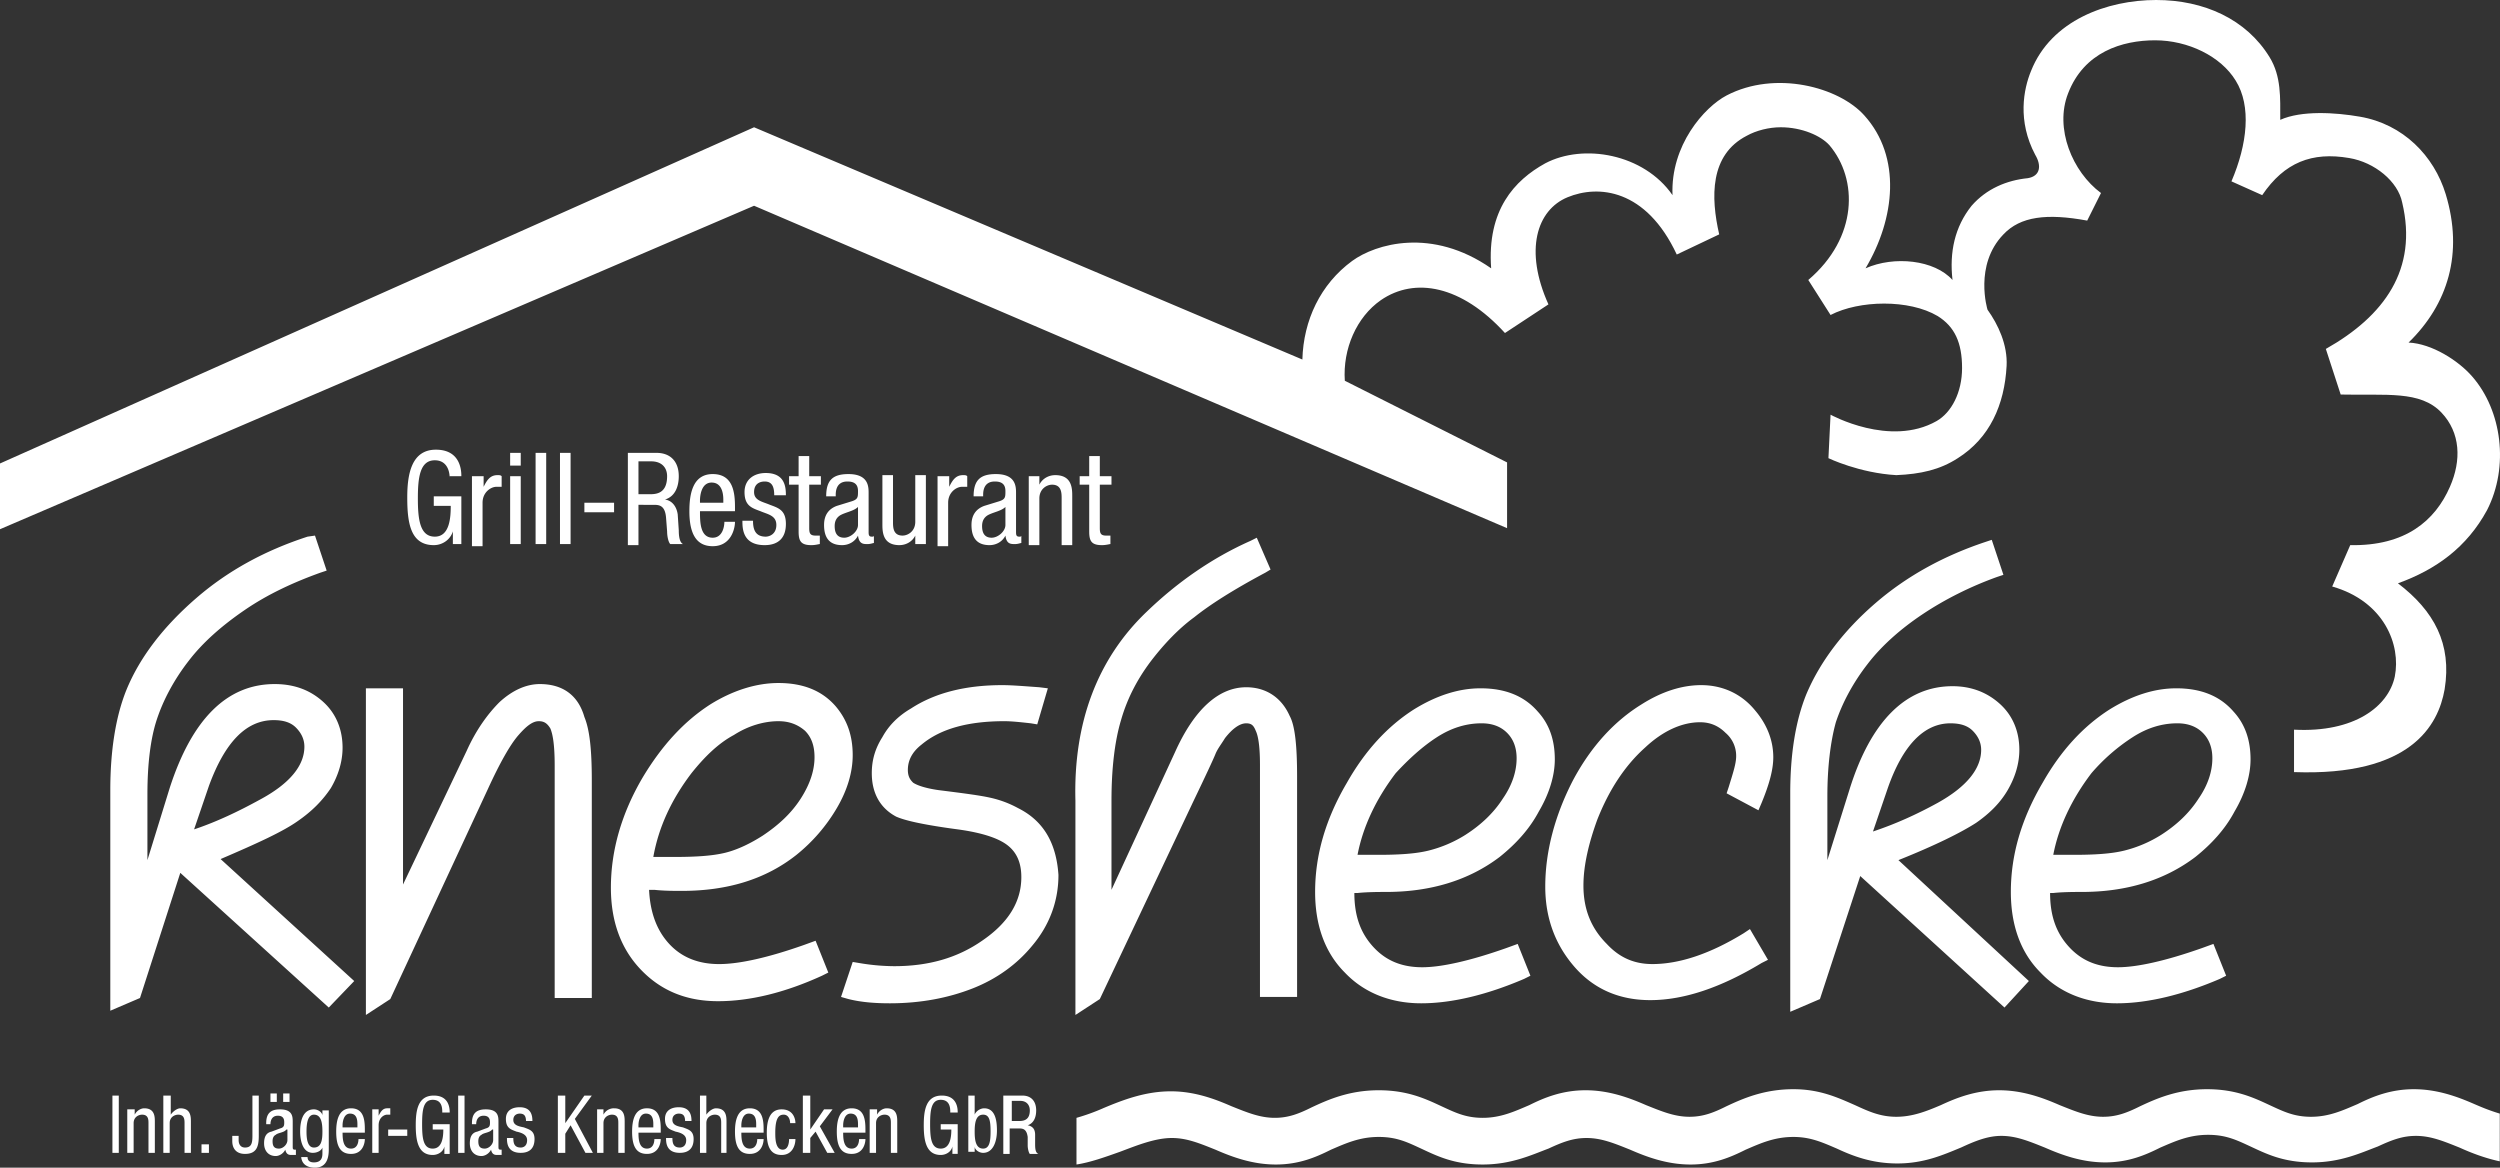 <?xml version="1.0" encoding="utf-8"?>
<svg xmlns="http://www.w3.org/2000/svg" height="1914.329" id="logo-inhaberschaft-wei" viewBox="0 0 4098.527 1914.329" width="4098.527">
  <rect x="0" y="0" width="4098.527" height="1914.329" fill="#333333" stroke="none"/>
  <path d="M605.042,85.768h17.387v17.387c5.216-10.432,10.432-19.126,22.6-19.126,3.477,0,5.216,0,6.955,1.739v17.387h-8.694c-8.694,0-22.6,8.694-22.6,26.081v71.287H603.3V85.768ZM566.79,89.245c0-15.648-6.955-29.558-24.342-29.558-24.342,0-27.819,27.82-27.819,62.594s3.477,62.594,27.819,62.594,26.081-31.3,26.081-50.423h-27.82V118.8h45.207v78.242h-13.91V176.181c-3.477,12.171-15.648,22.6-31.3,22.6-38.252,0-43.468-36.513-43.468-78.242,0-38.252,6.955-78.242,46.945-78.242,41.729,0,41.729,36.513,41.729,43.468H566.79Zm99.107,107.8h17.387V85.768H665.9Zm0-128.665h17.387V47.516H665.9Zm41.729-20.865h17.387v149.53H707.626Zm39.991,0H765v149.53H747.617Zm39.99,81.72h48.684v15.648H787.607Zm88.675-13.91h17.387c10.432,0,29.558,0,29.558-29.558,0-13.91-8.694-24.342-26.081-24.342H876.282v53.9Zm-17.387-67.81H905.84c22.6,0,36.513,13.91,36.513,38.252,0,15.649-5.216,33.036-22.6,38.252,12.171,1.739,19.126,12.171,20.865,24.342l1.739,26.081c0,15.648,3.477,20.865,6.955,22.6H928.444c-3.477-3.477-5.216-13.91-5.216-20.865l-1.739-22.6c-1.739-20.865-12.171-20.865-20.865-20.865H876.282v66.071H858.895Zm156.485,81.72V124.02c0-12.171-3.477-27.82-19.126-27.82-17.387,0-19.126,22.6-19.126,29.558v3.477h38.252Zm-38.252,13.91c0,17.387,0,43.468,20.865,43.468,15.648,0,19.126-17.387,19.126-26.081h17.387c0,12.171-6.955,39.991-36.513,39.991-26.081,0-38.252-19.126-38.252-57.378,0-27.819,5.216-60.855,38.252-60.855s36.513,29.558,36.513,53.9v6.955Zm121.71-26.081c0-13.91-3.477-22.6-15.648-22.6-5.216,0-17.387,1.739-17.387,17.387,0,13.91,13.91,15.649,26.081,20.865,13.91,5.216,26.081,8.694,26.081,31.3,0,24.342-13.91,34.774-34.774,34.774-36.513,0-36.513-27.82-36.513-39.991h17.387c0,13.91,3.477,26.081,20.865,26.081,5.216,0,17.387-3.477,17.387-19.126s-13.91-17.387-26.081-22.6c-13.91-5.216-26.081-8.694-26.081-31.3,0-20.865,15.648-31.3,34.774-31.3,31.3,0,33.036,22.6,33.036,36.513h-19.126Zm39.991-64.333h17.387V85.768h19.126v13.91h-19.126v71.287c0,8.694,1.739,12.171,10.432,12.171h6.955v13.91c-1.739,0-6.955,1.739-13.91,1.739-17.387,0-20.865-6.955-20.865-22.6v-76.5H1123.18V85.768h15.648V52.732Zm97.368,83.458c-6.955,6.955-20.865,8.694-29.558,13.91-5.216,3.477-8.694,8.694-8.694,17.387,0,10.432,3.477,19.126,15.649,19.126,10.432,0,22.6-10.432,22.6-20.865V136.191ZM1184.035,118.8c0-26.081,10.432-36.513,36.513-36.513,33.036,0,33.036,20.865,33.036,31.3v62.594c0,5.216,0,8.694,5.216,8.694,1.739,0,3.477,0,3.477-1.739v12.171c-1.739,0-5.216,1.739-10.432,1.739-6.955,0-13.91,0-15.649-13.91-5.216,10.432-15.648,15.648-26.081,15.648-20.865,0-29.558-12.171-29.558-33.036q0-23.473,20.865-31.3l22.6-6.955c12.171-3.477,12.171-6.955,12.171-17.387s-5.216-15.648-17.387-15.648c-19.126,0-19.126,17.387-19.126,22.6V118.8h-15.649Zm161.7,78.242h-15.649v-13.91c-5.216,10.432-15.649,15.648-26.081,15.648-27.819,0-27.819-22.6-27.819-34.774V84.029h17.387v76.5c0,8.694,0,22.6,15.648,22.6,8.693,0,20.865-6.955,20.865-22.6v-76.5h17.387V197.046Zm22.6-111.278h17.387v17.387c5.216-10.432,10.432-19.126,22.6-19.126,3.478,0,5.216,0,6.955,1.739v17.387h-8.693c-8.694,0-22.6,8.694-22.6,26.081v71.287H1366.6V85.768Zm109.539,50.423c-6.955,6.955-20.865,8.694-29.558,13.91-5.216,3.477-8.694,8.694-8.694,17.387,0,10.432,3.478,19.126,15.649,19.126,10.432,0,22.6-10.432,22.6-20.865V136.191ZM1425.717,118.8c0-26.081,10.432-36.513,36.513-36.513,33.036,0,33.036,20.865,33.036,31.3v62.594c0,5.216,0,8.694,5.216,8.694,1.739,0,3.477,0,3.477-1.739v12.171c-1.739,0-5.216,1.739-10.432,1.739-6.955,0-13.91,0-15.649-13.91-5.216,10.432-15.649,15.648-26.081,15.648-20.865,0-29.558-12.171-29.558-33.036q0-23.473,20.865-31.3l22.6-6.955c12.171-3.477,12.171-6.955,12.171-17.387s-5.216-15.648-17.387-15.648c-19.126,0-19.126,17.387-19.126,22.6V118.8h-15.648Zm92.152-33.036h15.648v13.91c5.216-10.432,15.649-15.648,26.081-15.648,27.819,0,27.819,22.6,27.819,34.774v79.981h-17.387v-76.5c0-8.694,0-22.6-15.649-22.6-8.693,0-20.865,6.955-20.865,22.6v76.5h-17.387V85.768Zm97.368-33.036h17.387V85.768h19.126v13.91h-19.126v71.287c0,8.694,1.739,12.171,10.432,12.171h6.955v13.91c-1.738,0-6.955,1.739-13.91,1.739-17.387,0-20.865-6.955-20.865-22.6v-76.5h-15.648V85.768h15.648V52.732ZM13.877,1101.18H24.31v93.891H13.877Zm26.081,22.6H50.391v8.694c3.477-6.955,10.432-10.432,15.648-10.432,17.387,0,17.387,13.91,17.387,22.6v50.423H72.994v-48.684c0-5.216,0-13.91-10.432-13.91-5.216,0-13.91,3.477-13.91,13.91v48.684H38.22v-71.287Zm59.116-22.6h10.432v31.3c3.477-5.216,10.432-10.432,15.648-10.432,17.387,0,17.387,13.91,17.387,22.6v50.423H132.11v-48.684c0-5.216,0-13.91-10.432-13.91-5.216,0-13.91,3.477-13.91,13.91v48.684H97.336V1101.18Zm60.855,79.981H172.1v13.91H159.93Zm93.891-13.91c0,17.387-3.477,29.558-22.6,29.558-15.649,0-20.865-10.432-20.865-20.865v-8.694h10.432v6.955c0,6.955,3.477,12.171,10.432,12.171,10.432,0,12.171-6.955,12.171-19.126V1101.18h10.432v66.071Zm39.991-69.549h10.432v13.91H293.811Zm5.216,59.116c-3.477,5.216-13.91,5.216-17.387,8.693q-5.216,2.608-5.216,10.432c0,6.955,1.739,12.171,10.432,12.171,6.955,0,13.91-6.955,13.91-13.91v-17.387ZM272.947,1097.7h10.432v13.91H272.947Zm-6.955,48.684c0-15.649,6.955-22.6,22.6-22.6,20.865,0,20.865,12.171,20.865,20.865v39.99c0,3.477,0,5.216,3.477,5.216h1.739v8.693h-6.955c-3.477,0-8.694,0-10.432-8.693-3.477,6.955-10.432,10.432-15.648,10.432-12.171,0-19.126-8.694-19.126-20.865,0-10.432,3.477-17.387,12.171-19.126l13.91-5.216c6.955-1.739,6.955-5.216,6.955-10.432q0-10.432-10.432-10.432c-12.171,0-12.171,12.171-12.171,13.91h-6.955Zm66.071,13.91c0,12.171,1.739,26.081,12.171,26.081,12.171,0,13.91-12.171,13.91-26.081s-1.739-27.819-13.91-27.819c-8.694,0-12.171,10.432-12.171,27.819m36.513,29.558c0,20.865-8.694,29.558-22.6,29.558-3.477,0-20.865,0-22.6-17.387H333.8c0,6.955,5.216,8.694,10.432,8.694,13.91,0,13.91-10.432,13.91-15.649v-8.693c-1.739,5.216-8.694,8.693-15.648,8.693-19.126,0-20.865-26.081-20.865-34.774,0-19.126,5.216-36.513,22.6-36.513,6.955,0,13.91,5.216,13.91,10.432v-8.694h10.432v64.333Zm46.945-38.252v-3.477c0-8.693-1.739-17.387-12.171-17.387s-12.171,13.91-12.171,19.126v3.477h24.342Zm-24.342,8.694c0,10.432,0,27.819,13.91,27.819,10.432,0,12.171-10.432,12.171-15.648h10.432c0,6.955-3.477,24.342-22.6,24.342-17.387,0-24.342-12.171-24.342-36.513,0-17.387,3.477-38.252,24.342-38.252s22.6,19.126,22.6,34.774v5.216H391.179Zm48.684-36.513H450.3v10.432c3.477-6.955,6.955-12.171,13.91-12.171h5.216v10.432h-5.216c-5.216,0-13.91,5.216-13.91,17.387v45.207H439.864Zm26.081,33.036h31.3v10.432h-31.3Zm88.675-29.558c0-10.432-3.477-19.126-15.649-19.126-15.648,0-17.387,17.387-17.387,39.99s1.739,39.991,17.387,39.991,17.387-19.126,17.387-31.3H538.971v-8.694h27.82v48.684H558.1v-12.171c-1.739,8.693-10.432,13.91-19.126,13.91-24.342,0-27.819-24.342-27.819-48.684s3.477-48.684,29.558-48.684,26.081,22.6,26.081,27.819H554.619ZM580.7,1101.18h10.432v93.891H580.7Zm55.639,55.639c-3.477,5.216-13.91,5.216-17.387,8.693q-5.216,2.608-5.216,10.432c0,6.955,1.739,12.171,10.432,12.171,6.955,0,13.91-6.955,13.91-13.91v-17.387ZM603.3,1146.387c0-15.649,6.955-22.6,22.6-22.6,20.865,0,20.865,12.171,20.865,20.865v39.99c0,3.477,0,5.216,3.477,5.216h1.739v8.693h-6.955c-3.477,0-8.694,0-10.432-8.693-3.477,6.955-10.432,10.432-15.648,10.432-12.171,0-19.126-8.694-19.126-20.865,0-10.432,3.477-17.387,12.171-19.126l13.91-5.216c6.955-1.739,6.955-5.216,6.955-10.432q0-10.432-10.432-10.432c-12.171,0-12.171,12.171-12.171,13.91H603.3Zm88.675-1.739c0-8.694-1.739-13.91-10.432-13.91-3.477,0-10.432,1.739-10.432,10.432s8.694,10.432,17.387,12.171c8.694,3.477,17.387,5.216,17.387,19.126,0,15.649-8.694,22.6-22.6,22.6-22.6,0-22.6-17.387-22.6-24.342h10.432c0,8.694,1.739,15.649,12.171,15.649,3.477,0,10.432-1.739,10.432-12.171,0-8.693-8.694-12.171-17.387-13.91-8.694-3.477-17.387-5.216-17.387-20.865,0-13.91,10.432-19.126,22.6-19.126,19.126,0,20.865,13.91,20.865,22.6H691.978Zm52.162-43.468H756.31v45.207l31.3-45.207h12.171l-27.82,38.252,29.558,55.639H789.346L765,1149.864l-8.694,13.91v31.3H744.139Zm64.333,22.6H818.9v8.694a19.123,19.123,0,0,1,17.387-10.432c17.387,0,17.387,13.91,17.387,22.6v50.423H843.246v-48.684c0-5.216,0-13.91-10.432-13.91-5.216,0-13.91,3.477-13.91,13.91v48.684H808.472v-71.287Zm92.152,27.819v-3.477c0-8.693-1.739-17.387-12.171-17.387s-12.171,13.91-12.171,19.126v3.477h24.342Zm-24.342,8.694c0,10.432,0,27.819,13.91,27.819,10.432,0,12.171-10.432,12.171-15.648H912.8c0,6.955-3.477,24.342-22.6,24.342-17.387,0-24.342-12.171-24.342-36.513,0-17.387,3.478-38.252,24.342-38.252s22.6,19.126,22.6,34.774v5.216H876.282Zm76.5-15.648c0-8.694-1.739-13.91-10.432-13.91-3.477,0-10.432,1.739-10.432,10.432s8.694,10.432,17.387,12.171c8.693,3.477,17.387,5.216,17.387,19.126,0,15.649-8.694,22.6-22.6,22.6-22.6,0-22.6-17.387-22.6-24.342h10.432c0,8.694,1.739,15.649,12.171,15.649,3.477,0,10.432-1.739,10.432-12.171,0-8.693-8.694-12.171-17.387-13.91-8.694-3.477-17.387-5.216-17.387-20.865,0-13.91,10.432-19.126,22.6-19.126,19.126,0,20.865,13.91,20.865,22.6H952.786Zm24.342-43.468H987.56v31.3c3.477-5.216,10.432-10.432,15.649-10.432,17.387,0,17.387,13.91,17.387,22.6v50.423H1011.9v-48.684c0-5.216,0-13.91-10.432-13.91-5.216,0-13.91,3.477-13.91,13.91v48.684H977.128V1101.18Zm92.152,50.423v-3.477c0-8.693-1.739-17.387-12.171-17.387s-12.171,13.91-12.171,19.126v3.477h24.342Zm-24.342,8.694c0,10.432,0,27.819,13.91,27.819,10.432,0,12.171-10.432,12.171-15.648h10.432c0,6.955-3.477,24.342-22.6,24.342-17.387,0-24.342-12.171-24.342-36.513,0-17.387,3.478-38.252,24.342-38.252s22.6,19.126,22.6,34.774v5.216h-36.513Zm79.981-13.91c0-6.955-3.477-13.91-10.432-13.91s-13.91,3.477-13.91,29.558c0,8.694,0,27.819,12.171,27.819,8.694,0,10.432-10.432,10.432-17.387h10.432c0,10.432-5.216,26.081-22.6,26.081s-24.342-12.171-24.342-36.513c0-17.387,3.477-38.252,24.342-38.252,19.126,0,22.6,15.649,22.6,22.6h-8.694Zm73.026,48.684h-12.171l-19.126-34.774-8.694,10.432v24.342h-12.171V1101.18h12.171v55.639l22.6-33.036h13.91L1173.6,1151.6ZM1236.2,1151.6v-3.477c0-8.693-1.739-17.387-12.171-17.387s-12.171,13.91-12.171,19.126v3.477H1236.2Zm-24.342,8.694c0,10.432,0,27.819,13.91,27.819,10.432,0,12.171-10.432,12.171-15.648h10.432c0,6.955-3.477,24.342-22.6,24.342-17.387,0-24.342-12.171-24.342-36.513,0-17.387,3.477-38.252,24.342-38.252s22.6,19.126,22.6,34.774v5.216h-36.513Zm45.207-36.513h10.432v8.694c3.477-6.955,10.432-10.432,15.648-10.432,17.387,0,17.387,13.91,17.387,22.6v50.423H1290.1v-48.684c0-5.216,0-13.91-10.432-13.91-5.216,0-13.91,3.477-13.91,13.91v48.684h-10.432v-71.287Zm130.4,3.477c0-10.432-3.477-19.126-15.649-19.126-15.649,0-17.387,17.387-17.387,39.99s1.739,39.991,17.387,39.991,17.387-19.126,17.387-31.3h-17.387v-8.694h27.82v48.684h-8.693v-12.171c-1.739,8.693-10.432,13.91-19.126,13.91-24.342,0-27.819-24.342-27.819-48.684s3.477-48.684,29.558-48.684,26.081,22.6,26.081,27.819h-12.171Zm53.9,60.855c10.432,0,12.171-12.171,12.171-27.819,0-17.387-1.739-27.819-12.171-27.819-12.171,0-13.91,13.91-13.91,27.819s1.739,27.819,13.91,27.819m-24.342-86.936h10.432v31.3c1.739-5.216,8.694-10.432,15.649-10.432,19.126,0,20.864,22.6,20.864,36.513,0,19.126-6.955,36.513-22.6,36.513-6.955,0-13.91-5.216-13.91-10.432v8.694h-10.432V1101.18Zm69.549,41.729h12.171c6.955,0,19.126,0,19.126-17.387,0-8.694-5.216-15.649-15.649-15.649h-13.91v33.036Zm-10.432-41.729H1505.7c13.91,0,22.6,8.694,22.6,24.342,0,10.432-3.478,20.865-13.91,24.342,8.693,1.739,12.171,6.955,12.171,15.648v15.649c0,10.432,1.739,13.91,5.216,15.649h-13.91c-1.739-1.739-3.477-8.694-3.477-13.91v-13.91c-1.739-12.171-6.955-13.91-13.91-13.91h-15.649v41.729H1474.4v-95.63ZM278.163,485.673c15.648,0,27.819,3.477,36.513,12.171s13.91,19.126,13.91,31.3c0,31.3-24.342,60.855-73.026,86.936-34.774,19.126-71.287,36.513-107.8,48.684L172.1,593.474c26.081-71.287,60.855-107.8,106.062-107.8m39.991,165.178c22.6-15.648,39.991-33.036,53.9-53.9,12.171-20.865,19.126-43.468,19.126-66.071,0-29.558-10.432-55.639-31.3-74.765s-46.945-29.558-79.981-29.558c-78.242,0-135.62,57.378-172.133,170.395L71.255,715.184v-107.8c0-50.423,5.216-92.152,15.648-123.449s27.819-64.333,52.162-95.63c22.6-29.558,53.9-57.378,92.152-83.458S311.2,259.64,354.666,243.992l10.432-3.477-19.126-57.378L333.8,184.875c-69.549,22.6-130.4,55.639-182.565,100.846S59.084,381.35,36.481,436.989C19.094,480.457,10.4,536.1,10.4,600.429V962.082l48.684-20.865,66.071-205.169L368.576,956.866,410.305,913.4,191.227,713.445c60.855-26.081,102.584-45.207,126.926-62.594M714.581,426.557c-22.6,0-45.207,10.432-66.071,29.558-19.126,19.126-38.252,45.207-53.9,79.981L490.287,755.175V433.512H429.431V969.037l39.991-26.081L629.384,598.69c19.126-41.729,36.513-73.026,50.423-88.675,12.171-13.91,22.6-22.6,33.036-22.6,8.694,0,13.91,3.477,19.126,12.171,3.477,8.694,6.955,24.342,6.955,60.855V941.218h60.855V584.78c0-50.423-3.477-83.459-12.171-104.323-10.432-36.513-36.513-53.9-73.026-53.9M963.218,572.609c20.865-26.081,43.468-48.684,69.549-62.594,24.342-15.648,50.423-22.6,73.026-22.6,17.387,0,31.3,5.216,43.468,15.648,10.432,10.432,15.648,24.342,15.648,43.468,0,20.865-6.955,43.468-22.6,67.81s-36.513,43.468-62.594,60.855c-19.126,12.171-39.99,22.6-60.855,27.819s-48.684,6.955-83.458,6.955H900.624c8.694-48.684,29.558-93.891,62.594-137.359m-15.648,193c74.765,0,137.359-19.126,187.782-59.117a280.064,280.064,0,0,0,66.071-76.5c17.387-29.558,26.081-59.116,26.081-86.936,0-31.3-8.693-57.378-27.819-79.981-22.6-26.081-53.9-38.252-93.891-38.252-36.513,0-74.765,12.171-111.278,34.774-43.468,27.819-79.981,67.81-111.278,119.972-34.774,59.117-52.161,119.972-52.161,180.827,0,53.9,15.648,99.107,48.684,133.881s74.765,52.161,126.927,52.161,109.539-13.91,170.395-41.729l10.432-5.216-20.865-52.162-19.126,6.955c-59.117,20.865-106.062,31.3-139.1,31.3s-60.855-10.432-81.72-33.036-31.3-52.161-33.036-88.675h8.694c15.648,1.739,34.774,1.739,45.207,1.739m551.174-135.62A171.578,171.578,0,0,0,1451.8,612.6c-15.648-3.477-41.729-6.955-83.458-12.171-24.342-3.477-36.513-8.694-41.729-12.171-3.477-3.477-8.694-8.694-8.694-20.865,0-15.648,6.955-29.558,22.6-41.729,31.3-26.081,76.5-38.252,135.62-38.252,12.171,0,27.819,1.739,43.468,3.477l10.432,1.739,17.387-59.116-13.91-1.739c-24.342-1.739-45.207-3.477-60.855-3.477-59.116,0-109.539,12.171-149.53,38.252q-31.3,18.257-46.945,46.945c-12.171,19.126-17.387,38.252-17.387,59.116,0,33.036,13.91,57.378,39.99,71.287,15.649,6.955,48.684,13.91,100.846,20.865,38.252,5.216,66.071,13.91,81.72,26.081s22.6,29.558,22.6,52.161c0,39.991-20.865,74.765-64.333,104.323-39.99,27.82-86.936,41.729-144.314,41.729a351.182,351.182,0,0,1-57.378-5.216L1227.5,882.1l-19.126,57.378,12.171,3.477c20.865,5.216,43.468,6.955,67.81,6.955,50.423,0,95.63-8.693,135.62-24.342s73.026-39.99,97.368-69.549c29.558-34.774,43.468-74.765,43.468-116.494-3.477-52.161-24.342-88.675-66.071-109.539m373.824-198.214c-45.207,0-85.2,36.513-116.494,106.062L1651.751,763.868V617.816c0-52.162,5.216-97.368,15.648-132.143,10.432-36.513,27.819-69.549,52.162-100.846,19.126-24.342,41.729-48.684,67.81-67.81,26.081-20.865,64.333-45.207,116.494-73.026l8.693-5.216-22.6-52.162-10.432,5.216c-62.594,27.819-119.972,67.81-170.395,116.494-79.981,76.5-119.971,180.827-116.494,309.492V969.037l39.99-26.081,153.007-323.4q31.3-65.2,36.513-78.242c3.477-8.694,10.432-17.387,15.648-26.081,12.171-15.649,24.342-24.342,34.774-24.342,8.694,0,12.171,3.477,15.649,12.171,3.477,6.955,6.955,22.6,6.955,55.639V939.479h60.855V577.825c0-50.423-3.478-83.459-12.171-99.107-13.91-31.3-39.991-46.945-71.288-46.945m312.969,81.72c24.342-15.648,48.684-22.6,73.026-22.6q26.081,0,41.729,15.648t15.648,41.729c0,20.865-6.955,43.468-22.6,66.071-15.648,24.342-36.513,43.468-60.855,59.116a207.756,207.756,0,0,1-60.855,26.081c-20.865,5.216-48.684,6.955-81.72,6.955h-34.774c8.694-45.207,29.558-90.413,62.594-133.881,20.865-22.6,43.468-43.468,67.81-59.117m-83.458,253.853c73.026,0,135.62-19.126,186.043-57.378,26.081-20.865,48.685-45.207,64.333-74.765,17.387-29.558,26.081-59.117,26.081-85.2,0-31.3-8.693-57.378-27.82-78.242-22.6-26.081-53.9-38.252-93.891-38.252-36.513,0-73.026,12.171-109.54,34.774q-65.2,41.729-109.539,119.972c-34.774,59.117-52.161,118.233-52.161,179.088,0,53.9,15.649,99.107,48.684,132.143,31.3,33.036,74.765,50.423,125.188,50.423s107.8-13.91,168.656-39.99l10.432-5.216-20.865-52.161-19.126,6.955c-59.116,20.865-106.062,31.3-137.359,31.3-33.035,0-59.116-10.432-79.981-33.036s-31.3-50.423-31.3-88.674h5.216c15.648-1.739,38.252-1.739,46.945-1.739m558.129-161.7,52.161,27.82,5.216-12.171c12.171-29.558,19.126-53.9,19.126-74.765,0-27.82-10.432-53.9-29.558-76.5-22.6-27.819-53.9-41.729-88.675-41.729-31.3,0-64.333,10.432-97.368,31.3-45.207,27.819-83.458,69.549-113.017,125.188-29.558,57.378-45.207,116.494-45.207,173.872q0,75.634,46.945,130.4c31.3,36.513,73.026,55.639,125.188,55.639,55.639,0,116.494-20.865,182.565-60.855l10.432-5.216L2698.459,828.2l-10.432,6.955c-53.9,33.036-104.323,50.423-149.53,50.423-29.558,0-53.9-10.432-74.765-33.036-26.081-26.081-38.252-57.378-38.252-95.629,0-33.036,8.694-69.549,22.6-107.8,19.126-48.684,45.207-88.675,78.242-118.233,29.558-27.819,60.855-41.729,90.414-41.729,15.648,0,29.558,5.216,41.729,17.387a49.308,49.308,0,0,1,17.387,38.252c0,12.171-5.216,27.819-12.171,50.423l-3.477,10.432Zm366.869-114.755c15.648,0,27.82,3.477,36.513,12.171s13.91,19.126,13.91,31.3c0,31.3-24.342,60.855-71.288,86.936-34.774,19.126-69.549,34.774-106.062,46.945l24.342-71.287c24.342-69.549,59.116-106.062,102.584-106.062m41.729,163.44c22.6-15.649,39.991-33.036,52.162-53.9s19.126-43.468,19.126-66.071c0-29.558-10.432-55.639-31.3-74.765s-46.946-29.558-78.242-29.558c-76.5,0-133.881,57.378-168.656,168.656l-36.513,116.494V610.861c0-48.684,5.216-90.413,13.91-121.71,10.432-31.3,27.82-64.333,52.161-95.63,22.6-29.558,53.9-57.378,90.414-81.72s78.242-45.207,121.71-60.855l10.432-3.477-19.126-57.378-10.433,3.477c-67.81,22.6-128.665,55.639-180.826,100.846s-90.413,95.63-113.017,149.53q-26.08,65.2-26.081,161.7V963.821l48.684-20.865,66.071-201.691,236.466,215.6,39.991-43.468L2941.88,715.184c60.855-24.342,102.584-45.207,126.927-60.855" data-name="Pfad 1" fill="#fff" id="Pfad_1" transform="translate(170.427 694.917)"/>
  <path d="M389.553,144.781c24.342-15.648,48.684-22.6,73.026-22.6q26.081,0,41.729,15.648t15.648,41.729c0,20.865-6.955,43.468-22.6,66.071C481.7,269.969,460.84,289.095,436.5,304.743a207.751,207.751,0,0,1-60.855,26.081c-20.865,5.216-48.684,6.955-81.72,6.955H259.149c8.694-45.207,29.558-90.413,62.594-133.881a312.76,312.76,0,0,1,67.81-59.117M306.094,398.634c73.026,0,135.62-19.126,186.043-57.378,26.081-20.865,48.684-45.207,64.333-74.765,17.387-29.558,26.081-59.117,26.081-85.2,0-31.3-8.693-57.378-27.819-78.242-22.6-26.081-53.9-38.252-93.891-38.252-36.513,0-73.026,12.171-109.54,34.774Q286.1,141.3,241.762,219.546C206.987,278.663,189.6,337.779,189.6,398.634c0,53.9,15.648,99.107,48.684,132.143,31.3,33.036,74.765,50.423,125.188,50.423s107.8-13.91,168.656-39.99l10.432-5.216L521.7,483.831l-19.126,6.955c-59.116,20.865-106.062,31.3-137.359,31.3-33.035,0-59.116-10.432-79.981-33.036s-31.3-50.423-31.3-88.675h5.216c15.648-1.739,36.513-1.739,46.946-1.739" data-name="Pfad 2" fill="#fff" id="Pfad_2" transform="translate(3107.011 1063.628)"/>
  <path d="M4052.954,617.145c-22.6-26.081-66.072-53.9-104.323-55.639,64.333-62.594,90.413-146.052,60.855-243.421-19.126-62.594-69.549-114.755-140.836-126.926-39.99-6.955-95.629-10.432-130.4,5.216,0-36.513,1.739-71.287-17.387-102.584C3682.607,31.2,3613.058-.1,3534.815-.1c-79.981,0-172.133,33.036-205.169,116.494-12.171,29.558-22.6,81.72,6.955,137.359,10.433,17.387,8.694,34.774-12.171,38.252-34.774,3.477-67.81,17.387-92.152,45.207-27.82,34.774-36.513,76.5-31.3,121.71-29.558-33.036-95.63-39.991-142.575-19.126,48.684-81.72,59.116-182.565-1.739-250.375-41.729-46.945-146.052-74.765-226.033-33.036-36.513,19.126-92.152,81.72-88.675,163.44-46.945-67.81-146.052-85.2-208.646-52.162-50.423,27.82-95.63,76.5-88.675,172.133-97.368-67.81-189.52-39.991-227.772-12.171-52.162,38.252-79.981,97.368-81.72,161.7L1236.229,208.546,0,759.72v107.8L1236.229,337.211,2470.72,865.782v-107.8L2204.7,624.1c-3.478-52.162,19.126-104.323,59.116-132.143,55.639-38.252,132.143-24.342,203.43,53.9l71.288-46.945c-39.991-88.675-19.126-154.746,31.3-175.611s128.665-13.91,179.088,93.891l69.549-33.036c-13.91-60.855-15.648-130.4,45.207-161.7,15.648-8.694,36.513-13.91,55.639-13.91,34.775,0,66.072,13.91,79.981,29.558,46.946,55.639,46.946,151.269-34.774,220.817l36.513,57.378c46.945-24.342,128.665-26.081,175.611,1.739,27.82,17.387,39.991,43.468,39.991,85.2,0,39.99-17.387,73.026-41.729,86.936-76.5,43.468-173.872-10.432-173.872-10.432l-3.477,71.287s50.422,24.342,111.278,27.82c39.99-1.739,71.288-8.694,100.846-27.82,52.161-33.036,76.5-86.936,79.981-151.269,1.739-34.774-13.91-67.81-31.3-92.152,0,0-22.6-73.026,26.081-123.449,27.82-29.558,71.288-34.774,137.359-22.6l22.6-45.207c-46.946-34.774-76.5-106.062-53.9-163.44,26.081-67.81,88.675-86.936,142.575-86.936s107.8,26.081,132.143,66.071c26.081,41.729,19.126,104.323-6.955,165.178l50.423,22.6c36.513-53.9,81.72-71.287,142.575-60.855,41.729,6.955,79.981,38.252,86.936,73.026,26.081,109.539-29.558,186.043-125.188,239.943l24.342,74.765c74.765,1.739,130.4-6.955,165.179,29.558,31.3,33.036,33.035,78.242,13.91,121.71C3992.1,853.611,3943.415,895.34,3853,893.6l-29.558,67.81c85.2,24.342,113.017,95.63,102.584,147.791-10.432,48.684-66.071,92.152-165.178,86.936v69.549c191.259,6.955,236.465-76.5,246.9-135.62,12.171-74.765-17.387-128.665-76.5-173.872,62.594-22.6,113.017-59.117,146.052-119.972,36.513-71.287,24.342-163.44-24.342-219.079" data-name="Pfad 3" fill="#fff" id="Pfad_3" transform="translate(0 0.1)"/>
  <path d="M2393.131,126.942c-27.82-12.171-60.855-24.342-99.107-24.342s-67.81,12.171-92.152,24.342c-24.342,10.432-46.946,20.865-76.5,20.865-27.82,0-45.207-8.694-67.81-19.126-26.081-12.171-55.639-26.081-102.585-26.081-48.684,0-83.458,15.648-109.539,27.819-20.865,10.432-38.252,17.387-60.855,17.387-24.342,0-45.207-8.694-71.288-19.126-27.82-12.171-60.855-24.342-99.107-24.342s-69.549,12.171-95.63,24.342c-24.342,10.432-46.945,19.126-73.026,19.126s-45.207-8.694-67.81-19.126c-27.82-12.171-57.378-26.081-100.846-26.081-48.684,0-83.459,15.648-109.539,27.819-20.865,10.432-38.252,17.387-60.855,17.387-24.342,0-45.207-8.694-71.288-19.126-27.82-12.171-60.855-24.342-99.107-24.342s-67.81,12.171-92.152,24.342c-24.342,10.432-46.945,20.865-76.5,20.865-27.819,0-45.207-8.694-67.81-19.126-26.081-12.171-55.639-26.081-102.584-26.081-48.684,0-83.458,15.649-109.539,27.819-20.865,10.432-38.252,17.387-60.855,17.387-24.342,0-45.207-8.694-71.287-19.126-27.819-12.171-60.855-24.342-99.107-24.342-41.729,0-78.242,13.91-111.278,27.819A338.4,338.4,0,0,1,101.5,149.545v76.5c22.6-3.477,46.945-12.171,71.287-20.865,27.819-10.432,57.378-22.6,85.2-22.6,24.342,0,45.207,8.694,71.287,19.126,27.819,12.171,60.855,24.342,99.107,24.342s66.071-12.171,90.413-24.342c24.342-10.432,46.946-20.865,78.243-20.865,29.558,0,46.945,8.693,69.549,19.126,26.081,12.171,53.9,26.081,100.846,26.081s79.981-15.649,107.8-26.081c22.6-10.432,39.99-17.387,62.594-17.387,24.342,0,45.207,8.694,71.287,19.126,27.82,12.171,60.855,24.342,99.107,24.342s66.071-12.171,90.413-24.342c24.342-10.432,46.945-20.865,78.242-20.865,27.82,0,46.946,8.693,71.288,19.126,26.081,12.171,57.378,24.342,99.107,24.342,43.468,0,74.765-13.91,104.323-26.081,22.6-10.432,43.468-19.126,66.071-19.126,24.342,0,45.207,8.694,71.288,19.126,27.82,12.171,60.855,24.342,99.107,24.342s66.071-12.171,90.414-24.342c24.342-10.432,46.945-20.865,78.242-20.865,29.558,0,46.945,8.694,69.548,19.126,26.081,12.171,53.9,26.081,100.846,26.081s79.981-15.649,107.8-26.081c22.6-10.432,39.991-17.387,62.594-17.387,24.342,0,45.207,8.694,71.288,19.126,19.126,8.694,41.729,17.387,66.072,22.6V142.59c-17.387-5.216-29.558-10.432-41.729-15.648" fill="#fff" id="XMLID_14_" transform="translate(1663.3 1683.064)"/>
</svg>